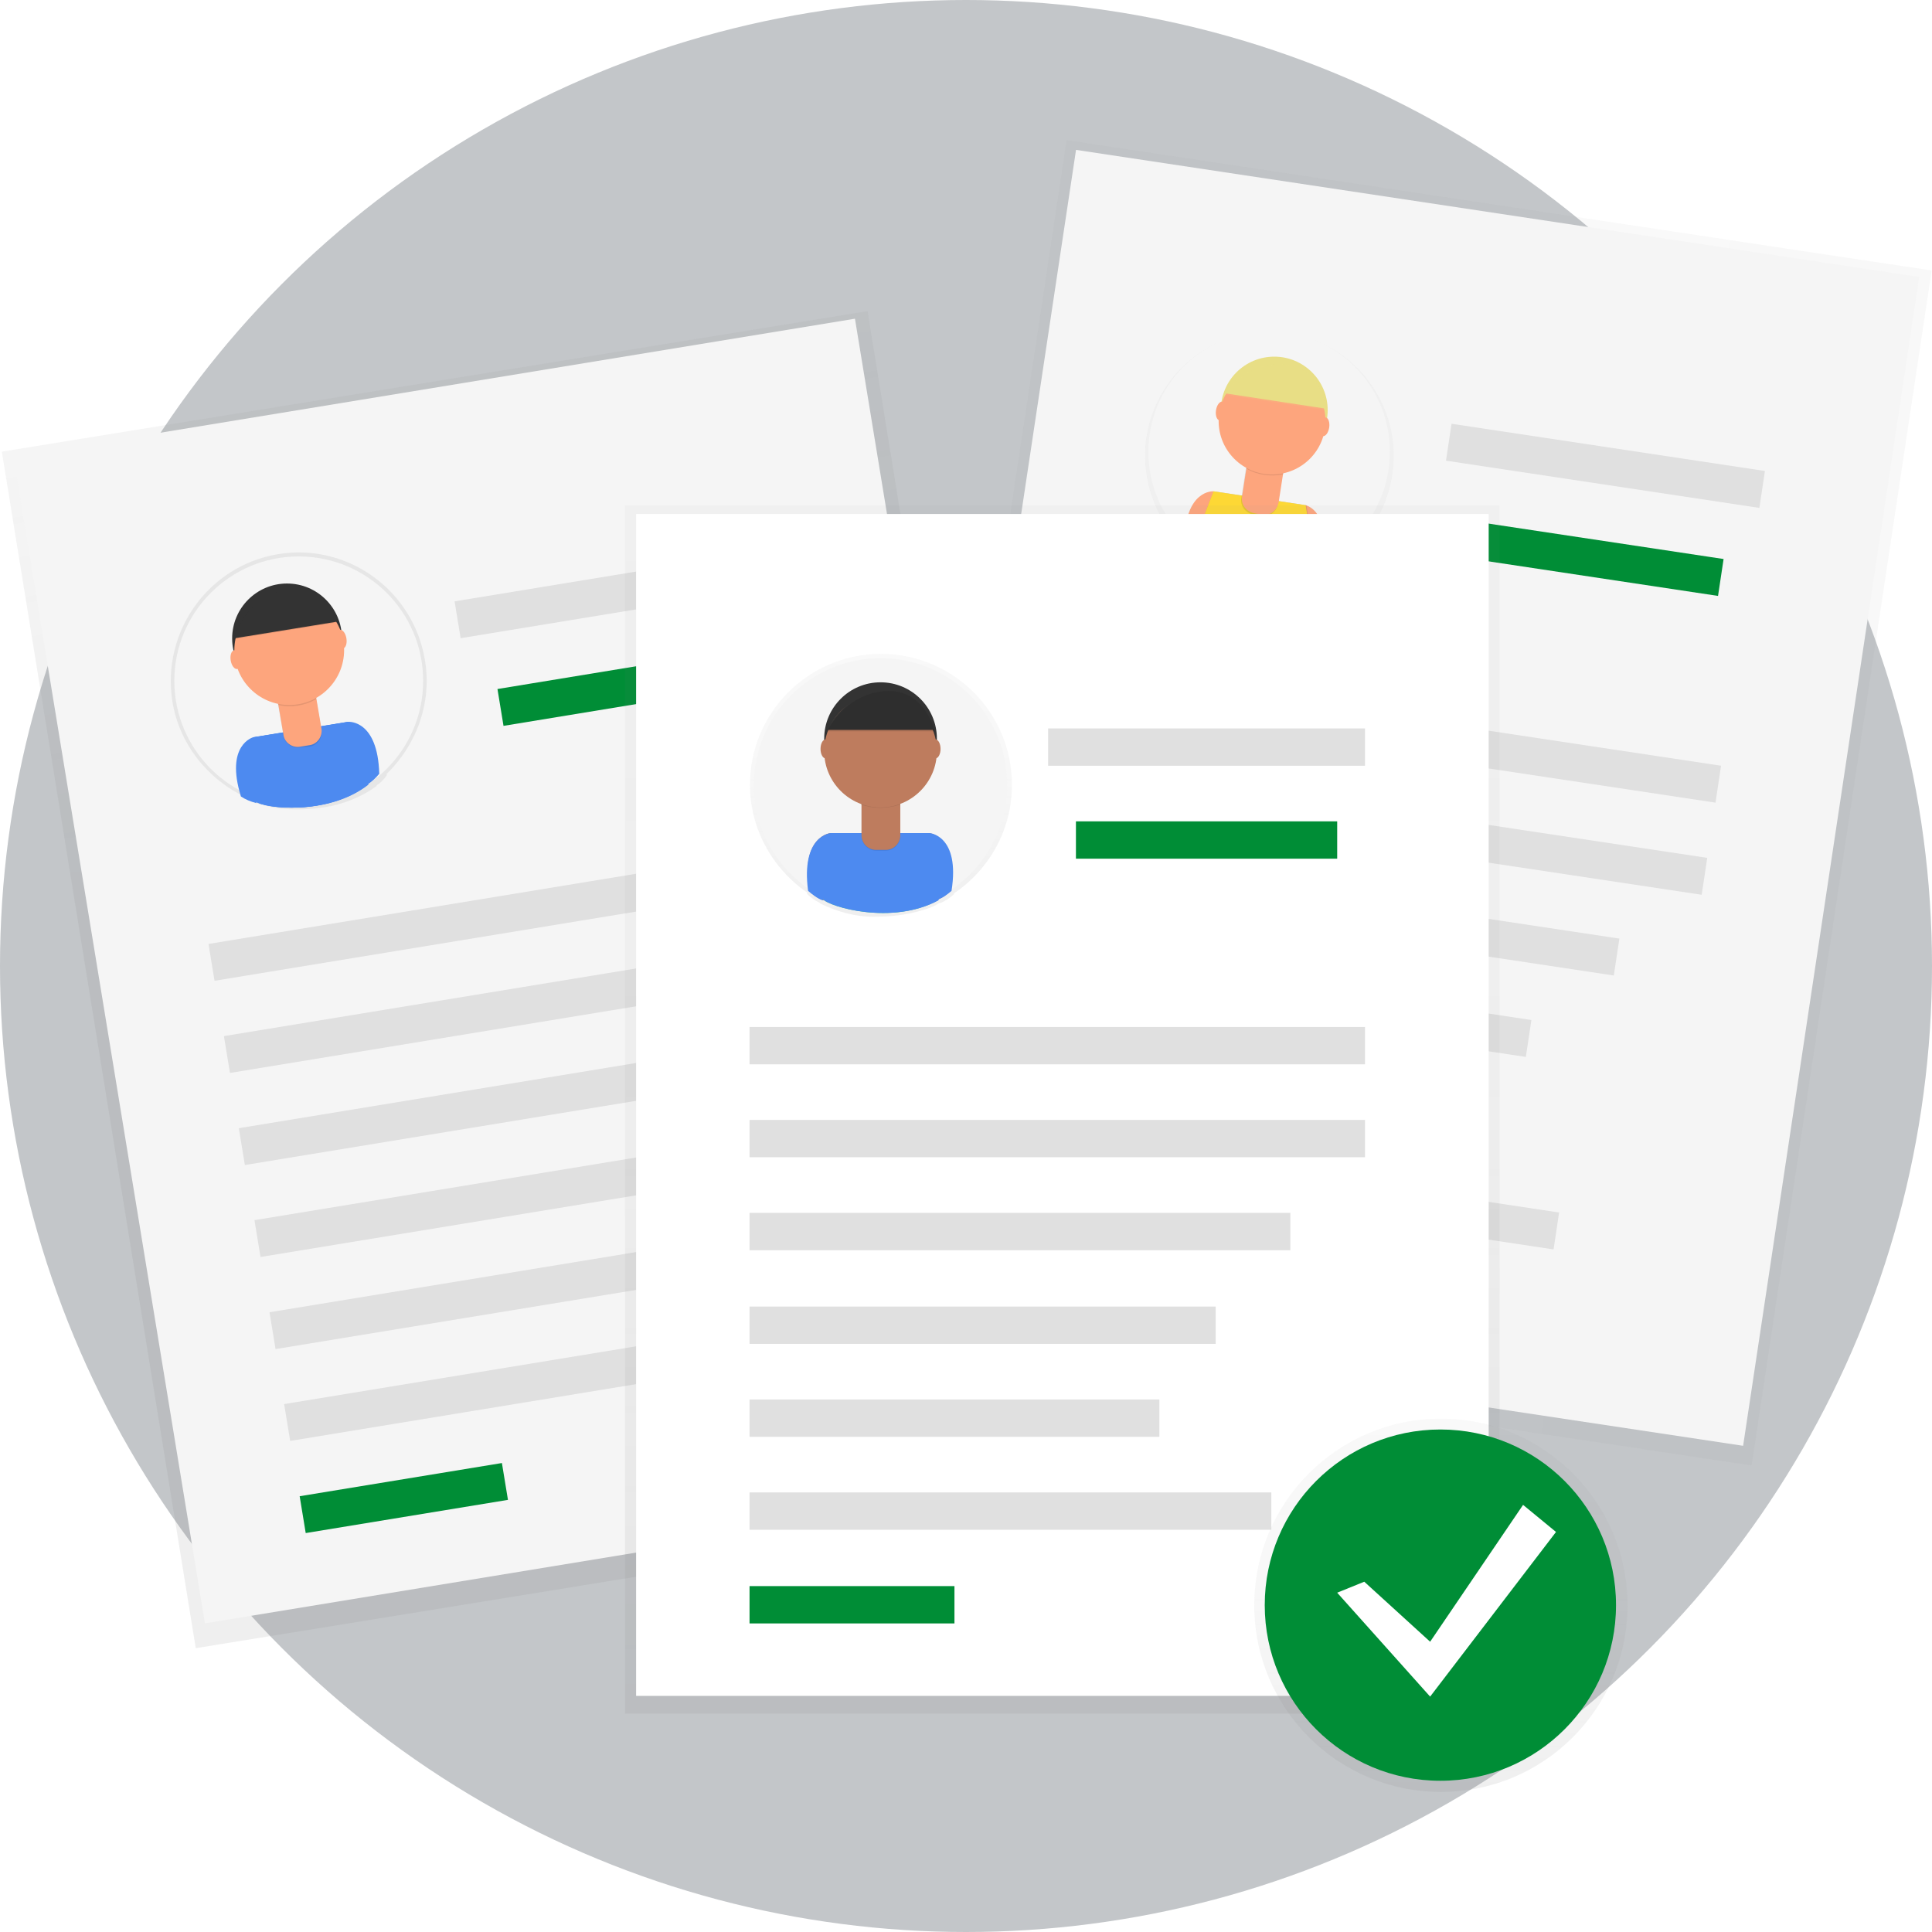 <?xml version="1.0" encoding="utf-8"?>
<!-- Generator: Adobe Illustrator 27.0.0, SVG Export Plug-In . SVG Version: 6.00 Build 0)  -->
<svg version="1.1" id="Calque_1" xmlns="http://www.w3.org/2000/svg" xmlns:xlink="http://www.w3.org/1999/xlink" x="0px" y="0px"
	 viewBox="0 0 264 264" style="enable-background:new 0 0 264 264;" xml:space="preserve">
<style type="text/css">
	.st0{opacity:0.326;fill:#49525A;enable-background:new    ;}
	.st1{opacity:0.5;}
	.st2{fill:url(#Rectangle_74_00000178904609912872633450000004710301724737460159_);}
	.st3{fill:#F5F5F5;}
	.st4{fill:#E0E0E0;}
	.st5{fill:#008D36;}
	.st6{fill:#6C63FF;}
	.st7{fill:url(#Path_991_00000084514163394059663710000003619767499964382354_);}
	.st8{fill:#FDA57D;}
	.st9{fill:#E8DE85;enable-background:new    ;}
	.st10{opacity:0.1;enable-background:new    ;}
	.st11{fill:#FDD835;}
	.st12{opacity:0.1;fill:#E8DE85;enable-background:new    ;}
	.st13{fill:url(#Rectangle_85_00000154388390988806281060000010725207939041109675_);}
	.st14{fill:url(#Path_1003_00000113337807491220118570000012807652147568263066_);}
	.st15{fill:#4D8AF0;}
	.st16{fill:#333333;}
	.st17{fill:url(#Rectangle_96_00000166672542974736597000000002835825993077318279_);}
	.st18{fill:#FFFFFF;}
	.st19{fill:url(#Path_1014_00000179617907950964814850000004674735452262975389_);}
	.st20{fill:#BE7C5E;}
	.st21{fill:#3AD29F;}
	.st22{fill:url(#Ellipse_44_00000096045353990017616640000015397523222088862110_);}
</style>
<g id="Group_542" transform="translate(-280 -299)">
	<g id="Group_541">
		<circle id="Ellipse_46" class="st0" cx="412" cy="431" r="132"/>
	</g>
	<g id="undraw_hiring_cyhs" transform="translate(279.922 318.135)">
		<g id="Group_522" transform="translate(121.233 0.023)" class="st1">
			
				<linearGradient id="Rectangle_74_00000098216317726556690180000004919639791488638373_" gradientUnits="userSpaceOnUse" x1="-701.279" y1="1098.175" x2="-701.279" y2="1099.557" gradientTransform="matrix(24.633 -163.265 -118.164 -17.828 147297.234 -94796.984)">
				<stop  offset="0" style="stop-color:#808080;stop-opacity:0.251"/>
				<stop  offset="0.54" style="stop-color:#808080;stop-opacity:0.122"/>
				<stop  offset="1" style="stop-color:#808080;stop-opacity:0.102"/>
			</linearGradient>
			<polygon id="Rectangle_74" style="fill:url(#Rectangle_74_00000098216317726556690180000004919639791488638373_);" points="
				0,163.3 24.6,0 142.8,17.8 118.2,181.1 			"/>
		</g>
		
			<rect id="Rectangle_75" x="112" y="31.7" transform="matrix(0.149 -0.989 0.989 0.149 75.01 267.114)" class="st3" width="161.5" height="116.5"/>
		
			<rect id="Rectangle_76" x="190.7" y="39.8" transform="matrix(0.149 -0.989 0.989 0.149 83.543 260.684)" class="st4" width="5.1" height="84.1"/>
		
			<rect id="Rectangle_77" x="188.8" y="52.4" transform="matrix(0.149 -0.989 0.989 0.149 69.477 269.518)" class="st4" width="5.1" height="84.1"/>
		
			<rect id="Rectangle_78" x="216.9" y="22.9" transform="matrix(0.149 -0.989 0.989 0.149 142.699 254.917)" class="st4" width="5.1" height="43.3"/>
		
			<rect id="Rectangle_79" x="215" y="39.3" transform="matrix(0.149 -0.989 0.989 0.149 128.63 263.756)" class="st5" width="5.1" height="35.7"/>
		
			<rect id="Rectangle_80" x="181.9" y="69.3" transform="matrix(0.149 -0.989 0.989 0.149 51.872 272.726)" class="st4" width="5.1" height="73.9"/>
		
			<rect id="Rectangle_81" x="174.9" y="86.2" transform="matrix(0.149 -0.989 0.989 0.149 34.266 275.932)" class="st4" width="5.1" height="63.7"/>
		
			<rect id="Rectangle_82" x="169.3" y="102.1" transform="matrix(0.149 -0.989 0.989 0.149 17.549 280.547)" class="st4" width="5.1" height="56"/>
		
			<rect id="Rectangle_83" x="174.9" y="108.2" transform="matrix(0.149 -0.989 0.989 0.149 8.78 297.824)" class="st4" width="5.1" height="71.3"/>
		
			<rect id="Rectangle_84" x="151.6" y="139.2" transform="matrix(0.149 -0.989 0.989 0.149 -20.306 282.744)" class="st6" width="5.1" height="28"/>
		<g id="Group_523" transform="translate(156.525 26.179)" class="st1">
			
				<linearGradient id="Path_991_00000157297092686803345990000017427715221512709051_" gradientUnits="userSpaceOnUse" x1="-715.007" y1="1050.631" x2="-715.007" y2="1051.628" gradientTransform="matrix(34.002 0 0 -34.217 24329.033 36092.703)">
				<stop  offset="0" style="stop-color:#808080;stop-opacity:0.251"/>
				<stop  offset="0.54" style="stop-color:#808080;stop-opacity:0.122"/>
				<stop  offset="1" style="stop-color:#808080;stop-opacity:0.102"/>
			</linearGradient>
			<path id="Path_991" style="fill:url(#Path_991_00000157297092686803345990000017427715221512709051_);" d="M33.8,19.5
				c1.4-9.3-5-17.9-14.3-19.3c-9.3-1.4-17.9,5-19.3,14.3c-0.8,5.6,1.2,11.2,5.3,15.1v0.1c0.5,0.6,1.1,1.1,1.7,1.5l0-0.1
				c0.7,0.8,3.8,2.4,7.6,2.9H15c2.5,0.4,5.1,0.2,7.6-0.6c0,0,0,0,0.1-0.1c0.6-0.2,1.2-0.5,1.8-0.8l0.1-0.2
				C29.5,29.8,33,25.1,33.8,19.5z"/>
		</g>
		<circle id="Ellipse_29" class="st3" cx="173.5" cy="42.6" r="16.5"/>
		<path id="Path_992" class="st8" d="M165.9,48c0,0-3.9-0.3-4,7c0.5,0.6,1,1.1,1.7,1.5l3.3-7.1L165.9,48z"/>
		<path id="Path_993" class="st8" d="M178.5,49.9c0,0,3.8,0.9,1.7,7.8c-0.6,0.4-1.3,0.7-2,0.9l-1.1-7.7L178.5,49.9z"/>
		<circle id="Ellipse_30" class="st9" cx="174.2" cy="36.9" r="7.3"/>
		<path id="Path_995" class="st10" d="M178.5,49.9L165.9,48l-1.9,4.9c0,0-1,2.2-0.3,3.4s8.4,4.7,14.8,2.4c0.7-1.3,1-2.7,0.8-4.2
			c-0.3-2.5-0.1-0.2-0.1-0.2L178.5,49.9z"/>
		<path id="Path_996" class="st10" d="M178.6,49.9L166,48l-1.9,4.9c0,0-1,2.2-0.3,3.4s8.4,4.7,14.8,2.4c0.7-1.3,1-2.7,0.8-4.2
			c-0.3-2.5-0.1-0.2-0.1-0.2L178.6,49.9z"/>
		<path id="Path_997" class="st11" d="M178.5,49.9L165.9,48l-1.9,4.9c0,0-1,2.2-0.3,3.4s8.4,4.7,14.8,2.4c0.7-1.3,1-2.7,0.8-4.2
			c-0.3-2.5-0.1-0.2-0.1-0.2L178.5,49.9z"/>
		<path id="Path_998" class="st10" d="M170.4,44.4l5,0.8l-0.7,4.5c-0.2,1.1-1.2,1.9-2.3,1.7l0,0l-1-0.2c-1.1-0.2-1.9-1.2-1.7-2.3
			c0,0,0,0,0,0L170.4,44.4z"/>
		<path id="Path_999" class="st8" d="M170.5,44.2l5,0.8l-0.7,4.5c-0.2,1.1-1.2,1.9-2.3,1.7l0,0l-1-0.2c-1.1-0.2-1.9-1.2-1.7-2.3
			c0,0,0,0,0,0L170.5,44.2z"/>
		<path id="Path_1000" class="st10" d="M170.4,44.9c1.5,0.9,3.3,1.1,5,0.8l0.1-0.6l-5-0.8L170.4,44.9z"/>
		<circle id="Ellipse_31" class="st8" cx="173.9" cy="38.4" r="7.3"/>
		<path id="Path_1001" class="st9" d="M167.4,34.6l13.8,2.1c0,0-0.3-5.7-5.6-6.2S167.4,34.6,167.4,34.6z"/>
		
			<ellipse id="Ellipse_32" transform="matrix(0.149 -0.989 0.989 0.149 105.371 196.569)" class="st8" cx="166.9" cy="37.1" rx="1.3" ry="0.7"/>
		
			<ellipse id="Ellipse_33" transform="matrix(0.149 -0.989 0.989 0.149 115.278 212.347)" class="st8" cx="181" cy="39.2" rx="1.3" ry="0.7"/>
		<path id="Path_1002" class="st12" d="M167.4,34.8l13.8,2.1c0,0-0.3-5.7-5.6-6.2S167.4,34.8,167.4,34.8z"/>
		<g id="Group_524" transform="translate(0.328 23.482)" class="st1">
			
				<linearGradient id="Rectangle_85_00000108987774777873314090000018300541176360468902_" gradientUnits="userSpaceOnUse" x1="-572.152" y1="1076.585" x2="-572.152" y2="1077.585" gradientTransform="matrix(118.283 -19.175 -26.493 -163.43 96267.164 165046.25)">
				<stop  offset="0" style="stop-color:#808080;stop-opacity:0.251"/>
				<stop  offset="0.54" style="stop-color:#808080;stop-opacity:0.122"/>
				<stop  offset="1" style="stop-color:#808080;stop-opacity:0.102"/>
			</linearGradient>
			<polygon id="Rectangle_85" style="fill:url(#Rectangle_85_00000108987774777873314090000018300541176360468902_);" points="
				0,19.1 118.3,-0.1 144.8,163.4 26.5,182.6 			"/>
		</g>
		
			<rect id="Rectangle_86" x="14.2" y="32.8" transform="matrix(0.987 -0.162 0.162 0.987 -17.411 13.217)" class="st3" width="116.5" height="161.5"/>
		
			<rect id="Rectangle_87" x="28.4" y="103" transform="matrix(0.987 -0.162 0.162 0.987 -16.15 12.791)" class="st4" width="84.1" height="5.1"/>
		
			<rect id="Rectangle_88" x="30.5" y="115.6" transform="matrix(0.987 -0.162 0.162 0.987 -18.156 13.289)" class="st4" width="84.1" height="5.1"/>
		
			<rect id="Rectangle_89" x="62.3" y="59.5" transform="matrix(0.987 -0.162 0.162 0.987 -8.933 14.404)" class="st4" width="43.3" height="5.1"/>
		
			<rect id="Rectangle_90" x="68.2" y="72.1" transform="matrix(0.987 -0.162 0.162 0.987 -10.939 14.903)" class="st5" width="35.7" height="5.1"/>
		
			<rect id="Rectangle_91" x="32.6" y="129" transform="matrix(0.987 -0.162 0.162 0.987 -20.362 12.986)" class="st4" width="73.9" height="5.1"/>
		
			<rect id="Rectangle_92" x="34.8" y="142.4" transform="matrix(0.987 -0.162 0.162 0.987 -22.567 12.682)" class="st4" width="63.7" height="5.1"/>
		
			<rect id="Rectangle_93" x="36.9" y="155.6" transform="matrix(0.987 -0.162 0.162 0.987 -24.723 12.579)" class="st4" width="56" height="5.1"/>
		
			<rect id="Rectangle_94" x="38.8" y="166.9" transform="matrix(0.987 -0.162 0.162 0.987 -26.429 14.282)" class="st4" width="71.3" height="5.1"/>
		
			<rect id="Rectangle_95" x="41.2" y="183" transform="matrix(0.987 -0.162 0.162 0.987 -29.284 11.371)" class="st5" width="28" height="5.1"/>
		<g id="Group_525" transform="translate(23.431 56.394)" class="st1">
			
				<linearGradient id="Path_1003_00000160150034877432994270000012365379443109927592_" gradientUnits="userSpaceOnUse" x1="-582.378" y1="1027.3" x2="-582.378" y2="1028.3" gradientTransform="matrix(34.961 0 0 -35.045 20378.041 35929.031)">
				<stop  offset="0" style="stop-color:#808080;stop-opacity:0.251"/>
				<stop  offset="0.54" style="stop-color:#808080;stop-opacity:0.122"/>
				<stop  offset="1" style="stop-color:#808080;stop-opacity:0.102"/>
			</linearGradient>
			<path id="Path_1003" style="fill:url(#Path_1003_00000160150034877432994270000012365379443109927592_);" d="M34.7,14.6
				c-1.6-9.5-10.6-16-20.1-14.4C5.1,1.8-1.3,10.8,0.2,20.3c0.9,5.7,4.7,10.6,10,13.1l0,0.1c0.7,0.4,1.4,0.8,2.2,0.9v-0.1
				c0.9,0.6,4.5,1.1,8.4,0.5h0.1c2.6-0.4,5.1-1.4,7.2-2.9c0,0,0-0.1,0-0.1c0.6-0.4,1-0.8,1.4-1.4v-0.2
				C33.7,26.1,35.7,20.3,34.7,14.6z"/>
		</g>
		<circle id="Ellipse_34" class="st3" cx="40.9" cy="73.9" r="17"/>
		<path id="Path_1004" class="st15" d="M34.7,81.6c0,0-3.9,1-1.7,8.1c0.6,0.4,1.3,0.7,2.1,0.9l1-8L34.7,81.6z"/>
		<path id="Path_1005" class="st15" d="M47.7,79.5c0,0,4-0.3,4.2,7.1c-0.5,0.6-1,1.1-1.7,1.5l-3.5-7.2L47.7,79.5z"/>
		<circle id="Ellipse_35" class="st16" cx="39.3" cy="68.1" r="7.5"/>
		<path id="Path_1006" class="st15" d="M47.6,79.5l-12.9,2.1L34.3,87c0,0-0.3,2.5,0.7,3.4s9.7,2,15.2-2.3c0.3-1.5,0.1-3-0.5-4.3
			c-1.1-2.3-0.2-0.1-0.2-0.1L47.6,79.5z"/>
		<path id="Path_1007" class="st15" d="M47.8,79.5l-12.9,2.1l-0.4,5.4c0,0-0.3,2.5,0.7,3.4s9.7,2,15.2-2.3c0.3-1.5,0.1-3-0.5-4.3
			c-1.1-2.3-0.2-0.1-0.2-0.1L47.8,79.5z"/>
		<path id="Path_1008" class="st15" d="M47.7,79.5l-12.9,2.1L34.4,87c0,0-0.3,2.5,0.7,3.4s9.7,2,15.2-2.3c0.3-1.5,0.1-3-0.5-4.3
			c-1.1-2.3-0.2-0.1-0.2-0.1L47.7,79.5z"/>
		<path id="Path_1009" class="st10" d="M38,76.7l5.2-0.8l0.8,4.7c0.2,1.1-0.6,2.2-1.7,2.3l0,0L41.1,83c-1.1,0.2-2.2-0.6-2.3-1.7
			c0,0,0,0,0,0L38,76.7z"/>
		<path id="Path_1010" class="st8" d="M38,76.5l5.2-0.8l0.8,4.7c0.2,1.1-0.6,2.2-1.7,2.3l0,0l-1.2,0.2c-1.1,0.2-2.2-0.6-2.3-1.7
			c0,0,0,0,0,0L38,76.5z"/>
		<path id="Path_1011" class="st10" d="M38.1,77.2c1.8,0.4,3.6,0.1,5.2-0.8l-0.1-0.6L38,76.6L38.1,77.2z"/>
		<circle id="Ellipse_36" class="st8" cx="39.6" cy="69.7" r="7.5"/>
		<path id="Path_1012" class="st10" d="M32,68.2l14.1-2.3c0,0-2.1-5.5-7.4-4.3S32,68.2,32,68.2z"/>
		<path id="Path_1013" class="st16" d="M32,68.1l14.2-2.3c0,0-2.1-5.5-7.4-4.3S32,68.1,32,68.1z"/>
		
			<ellipse id="Ellipse_37" transform="matrix(0.987 -0.16 0.16 0.987 -10.948 6.088)" class="st8" cx="32.3" cy="71" rx="0.7" ry="1.3"/>
		
			<ellipse id="Ellipse_38" transform="matrix(0.987 -0.162 0.162 0.987 -10.419 8.457)" class="st8" cx="46.7" cy="68.2" rx="0.7" ry="1.3"/>
		<g id="Group_526" transform="translate(85.484 49.93)" class="st1">
			
				<linearGradient id="Rectangle_96_00000034799795436309995760000013762253742564276376_" gradientUnits="userSpaceOnUse" x1="-656.086" y1="1049.985" x2="-656.086" y2="1050.985" gradientTransform="matrix(119.501 0 0 -165.113 78462.68 173531.203)">
				<stop  offset="0" style="stop-color:#808080;stop-opacity:0.251"/>
				<stop  offset="0.54" style="stop-color:#808080;stop-opacity:0.122"/>
				<stop  offset="1" style="stop-color:#808080;stop-opacity:0.102"/>
			</linearGradient>
			
				<rect id="Rectangle_96" x="0" y="0" style="fill:url(#Rectangle_96_00000034799795436309995760000013762253742564276376_);" width="119.5" height="165.1"/>
		</g>
		<rect id="Rectangle_97" x="87" y="51.1" class="st18" width="116.5" height="161.5"/>
		<g id="Group_527" transform="translate(102.557 70.219)" class="st1">
			
				<linearGradient id="Path_1014_00000161627750999299960540000006058404333347403652_" gradientUnits="userSpaceOnUse" x1="-661.863" y1="1010.938" x2="-661.863" y2="1011.938" gradientTransform="matrix(35.74 0 0 -35.851 23672.832 36278.77)">
				<stop  offset="0" style="stop-color:#808080;stop-opacity:0.251"/>
				<stop  offset="0.54" style="stop-color:#808080;stop-opacity:0.122"/>
				<stop  offset="1" style="stop-color:#808080;stop-opacity:0.102"/>
			</linearGradient>
			<path id="Path_1014" style="fill:url(#Path_1014_00000161627750999299960540000006058404333347403652_);" d="M0,17.9
				C0,8,8,0,17.9,0c9.9,0,17.9,8,17.9,17.9c0,6-3,11.5-7.9,14.8v0.1c-0.6,0.6-1.3,1-2,1.3l0-0.1c-0.8,0.7-4.4,1.9-8.4,1.9h-0.1
				c-2.7,0.1-5.4-0.6-7.8-1.8c0,0,0,0-0.1-0.1c-0.6-0.3-1.2-0.7-1.7-1.2l0-0.2C2.9,29.2,0,23.7,0,17.9z"/>
		</g>
		<circle id="Ellipse_39" class="st3" cx="120.4" cy="88.1" r="17.3"/>
		<path id="Path_1015" class="st20" d="M113.6,94.7c0,0-4.1,0.3-3,7.9c0.6,0.5,1.2,1,2,1.3l2.3-7.9L113.6,94.7z"/>
		<path id="Path_1016" class="st20" d="M127,94.7c0,0,4.1,0.3,3,7.9c-0.6,0.5-1.2,1-2,1.3l-2.3-7.9L127,94.7z"/>
		<circle id="Ellipse_40" class="st16" cx="120.4" cy="81.8" r="7.7"/>
		<path id="Path_1018" class="st10" d="M126.9,94.7h-13.4l-1.3,5.4c0,0-0.7,2.5,0.2,3.6s9.5,3.6,15.7,0.2c0.5-1.4,0.6-3,0.2-4.5
			c-0.7-2.5-0.2-0.2-0.2-0.2L126.9,94.7z"/>
		<path id="Path_1019" class="st10" d="M127.1,94.7h-13.4l-1.3,5.4c0,0-0.7,2.5,0.2,3.6s9.5,3.6,15.7,0.2c0.5-1.4,0.6-3,0.2-4.5
			c-0.7-2.5-0.2-0.2-0.2-0.2L127.1,94.7z"/>
		<path id="Path_1020" class="st21" d="M127,94.7h-13.4l-1.3,5.4c0,0-0.7,2.5,0.2,3.6s9.5,3.6,15.7,0.2c0.5-1.4,0.6-3,0.2-4.5
			c-0.7-2.5-0.2-0.2-0.2-0.2L127,94.7z"/>
		<g>
			<path id="Path_1004_00000133512389808822089830000001545699884876612489_" class="st15" d="M113.6,94.7c0,0-4.1,0.3-3.1,7.9
				c0.6,0.5,1.2,1,2,1.3l2.4-7.9L113.6,94.7z"/>
			<path id="Path_1005_00000034777413767083989540000017070828993532634783_" class="st15" d="M127.1,94.7c0,0,4.2,0.3,3,7.9
				c-0.6,0.5-1.2,1-2,1.2l-2.3-7.9L127.1,94.7z"/>
			<path id="Path_1008_00000181766952642781135270000011992848366184192422_" class="st15" d="M127.1,94.7l-13.5,0l-1.3,5.4
				c0,0-0.7,2.5,0.2,3.6c0.9,1.1,9.5,3.6,15.8,0.2c0.6-1.4,0.6-3,0.2-4.5c-0.7-2.5-0.2-0.2-0.2-0.2L127.1,94.7z"/>
		</g>
		<path id="Path_1021" class="st10" d="M117.7,90.2h5.4v4.9c0,1.1-0.9,2-2,2h-1.3c-1.1,0-2-0.9-2-2V90.2z"/>
		<path id="Path_1022" class="st20" d="M117.7,90h5.4V95c0,1.1-0.9,2-2,2h-1.3c-1.1,0-2-0.9-2-2V90z"/>
		<path id="Path_1023" class="st10" d="M117.7,90.8c1.7,0.6,3.6,0.6,5.4,0v-0.7h-5.4V90.8z"/>
		<circle id="Ellipse_41" class="st20" cx="120.4" cy="83.5" r="7.7"/>
		<path id="Path_1024" class="st16" d="M113.1,80.6h14.7c0,0-1.3-5.9-6.8-5.5S113.1,80.6,113.1,80.6z"/>
		<ellipse id="Ellipse_42" class="st20" cx="112.9" cy="83.2" rx="0.7" ry="1.3"/>
		<ellipse id="Ellipse_43" class="st20" cx="127.9" cy="83.2" rx="0.7" ry="1.3"/>
		<path id="Path_1025" class="st10" d="M113.1,80.8h14.7c0,0-1.3-5.9-6.8-5.5S113.1,80.8,113.1,80.8z"/>
		<rect id="Rectangle_98" x="102.5" y="121.2" class="st4" width="84.1" height="5.1"/>
		<rect id="Rectangle_99" x="102.5" y="133.9" class="st4" width="84.1" height="5.1"/>
		<rect id="Rectangle_100" x="143.3" y="80.4" class="st4" width="43.3" height="5.1"/>
		<rect id="Rectangle_101" x="147.1" y="93.1" class="st5" width="35.7" height="5.1"/>
		<rect id="Rectangle_102" x="102.5" y="146.6" class="st4" width="73.9" height="5.1"/>
		<rect id="Rectangle_103" x="102.5" y="159.4" class="st4" width="63.7" height="5.1"/>
		<rect id="Rectangle_104" x="102.5" y="172.1" class="st4" width="56" height="5.1"/>
		<rect id="Rectangle_105" x="102.5" y="184.8" class="st4" width="71.3" height="5.1"/>
		<rect id="Rectangle_106" x="102.5" y="197.6" class="st5" width="28" height="5.1"/>
		<g id="Group_528" transform="translate(171.469 174.722)" class="st1">
			
				<linearGradient id="Ellipse_44_00000176034993291703968220000007339575494214699681_" gradientUnits="userSpaceOnUse" x1="-735.577" y1="913.523" x2="-735.577" y2="914.523" gradientTransform="matrix(50.912 0 0 -50.912 37475.168 46560.18)">
				<stop  offset="0" style="stop-color:#808080;stop-opacity:0.251"/>
				<stop  offset="0.54" style="stop-color:#808080;stop-opacity:0.122"/>
				<stop  offset="1" style="stop-color:#808080;stop-opacity:0.102"/>
			</linearGradient>
			
				<circle id="Ellipse_44" style="fill:url(#Ellipse_44_00000176034993291703968220000007339575494214699681_);" cx="25.5" cy="25.5" r="25.5"/>
		</g>
		<circle id="Ellipse_45" class="st5" cx="196.9" cy="200.2" r="24"/>
		<path id="Path_1026" class="st18" d="M186.5,197l9,8.2l12.7-18.7l4.5,3.7l-17.2,22.5l-12.7-14.2L186.5,197z"/>
	</g>
</g>
</svg>
